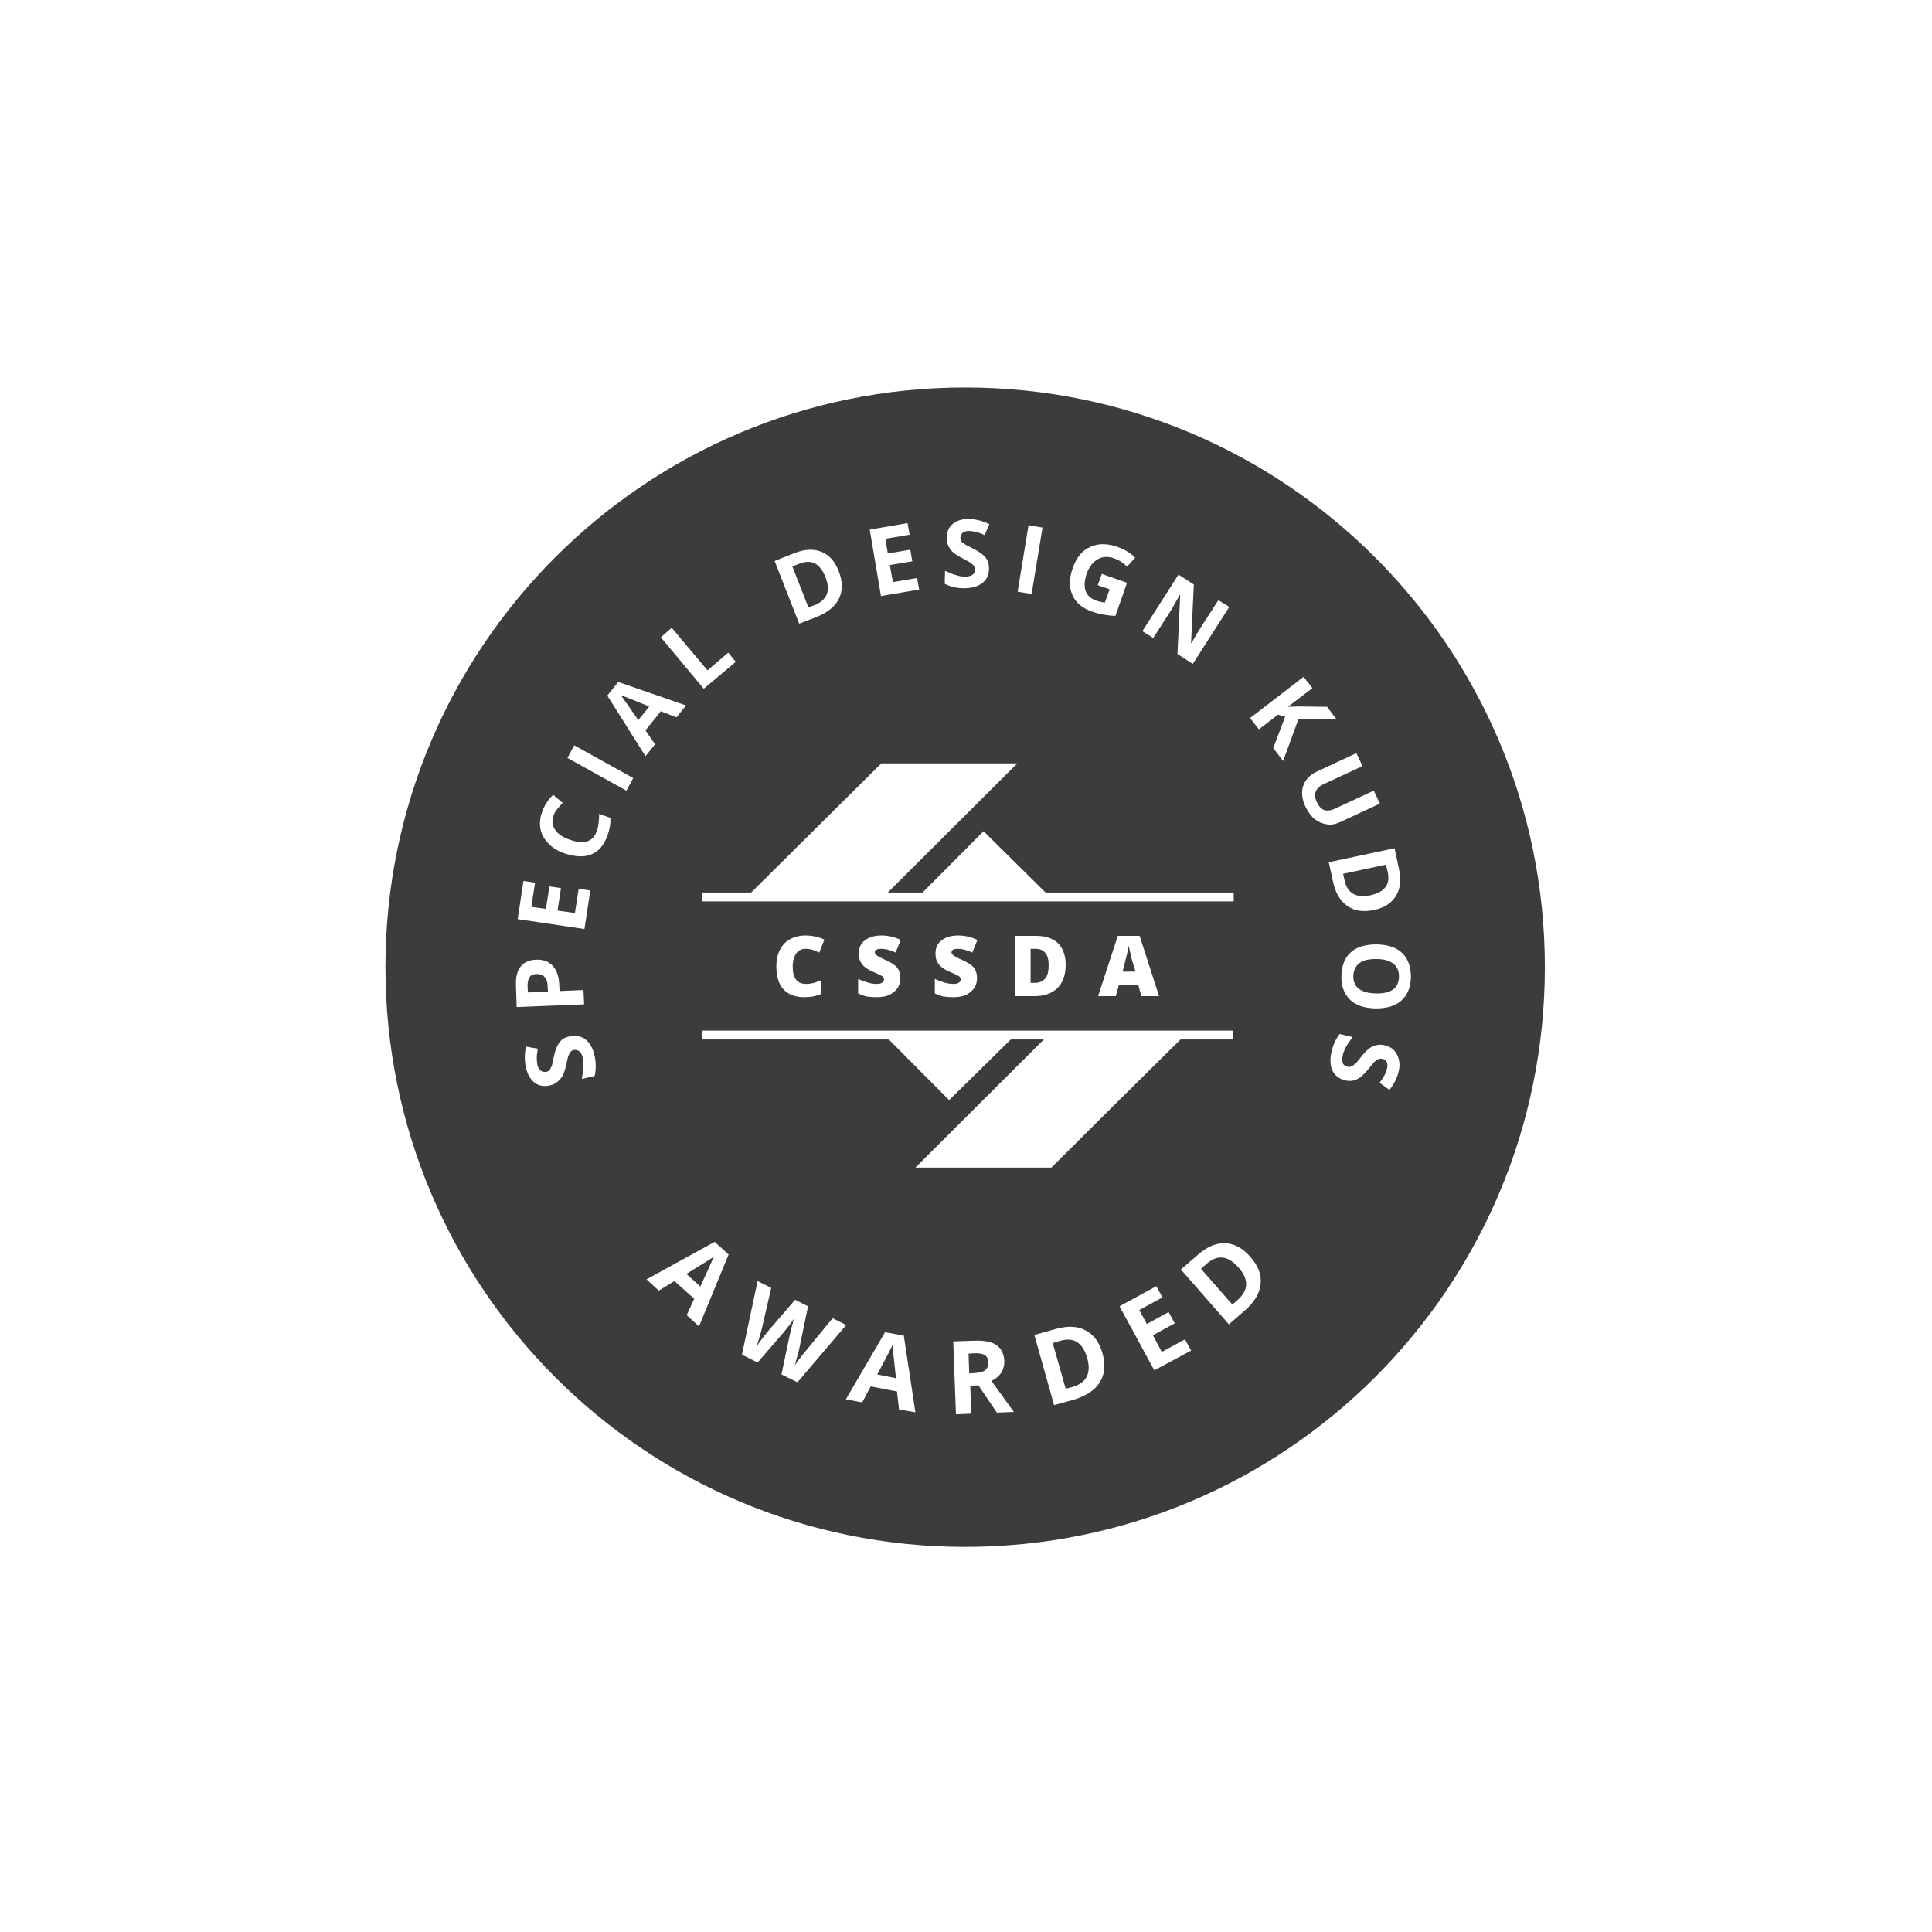 <?xml version="1.0" encoding="utf-8"?>
<!-- Generator: Adobe Illustrator 22.0.1, SVG Export Plug-In . SVG Version: 6.00 Build 0)  -->
<svg version="1.1" xmlns="http://www.w3.org/2000/svg" xmlns:xlink="http://www.w3.org/1999/xlink" x="0px" y="0px"
	 viewBox="0 0 566.9 566.9" style="enable-background:new 0 0 566.9 566.9;" xml:space="preserve">
<style type="text/css">
	.st0{fill:#3C3C3C;}
	.st1{fill:#969696;}
	.st2{fill:url(#SVGID_1_);}
	.st3{fill:url(#SVGID_2_);}
	.st4{fill:#3C3C3B;}
	.st5{fill:url(#SVGID_3_);}
	.st6{fill:url(#SVGID_4_);}
	.st7{fill:url(#SVGID_5_);}
	.st8{fill:url(#SVGID_6_);}
	.st9{fill:url(#SVGID_7_);}
	.st10{fill:url(#SVGID_8_);}
	.st11{fill:#B4B4B4;}
	.st12{fill-rule:evenodd;clip-rule:evenodd;fill:#3C3C3C;}
	.st13{fill:#393939;}
	.st14{fill:none;}
	.st15{clip-path:url(#SVGID_10_);fill:#ECEAE7;}
	.st16{clip-path:url(#SVGID_10_);fill:#E6E6E6;}
	.st17{opacity:0.5;clip-path:url(#SVGID_12_);}
	.st18{clip-path:url(#SVGID_14_);fill:#0C0C0C;}
	.st19{fill:#A2A2A2;}
	.st20{fill:url(#SVGID_15_);}
	.st21{fill:#A7A7A7;}
	.st22{fill:url(#SVGID_16_);}
	.st23{fill:url(#SVGID_17_);}
	.st24{fill:#6E6E6E;}
	.st25{fill:#9A9A9A;}
	.st26{fill:#757575;}
	.st27{fill:url(#SVGID_18_);}
	.st28{fill:url(#SVGID_19_);}
	.st29{fill:#838383;}
	.st30{fill:url(#SVGID_20_);}
	.st31{fill:url(#SVGID_21_);}
	.st32{fill:#B2B2B2;}
	.st33{fill:#9C9C9C;}
	.st34{fill:url(#SVGID_22_);}
	.st35{fill:url(#SVGID_23_);}
	.st36{fill:url(#SVGID_24_);}
	.st37{fill:url(#SVGID_25_);}
	.st38{fill:url(#SVGID_26_);}
	.st39{fill:url(#SVGID_27_);}
	.st40{fill:url(#SVGID_28_);}
	.st41{fill:#5B5B5B;}
	.st42{fill:#AEAEAE;}
	.st43{fill:#6B6B6B;}
	.st44{fill:#979797;}
	.st45{fill:#818181;}
	.st46{fill:url(#SVGID_29_);}
	.st47{fill:url(#SVGID_30_);}
	.st48{fill:url(#SVGID_31_);}
	.st49{fill:url(#SVGID_32_);}
	.st50{fill:url(#SVGID_33_);}
	.st51{fill:url(#SVGID_34_);}
	.st52{clip-path:url(#SVGID_36_);}
	.st53{fill:url(#SVGID_37_);}
	.st54{fill:url(#SVGID_38_);}
	.st55{fill:url(#SVGID_39_);}
	.st56{fill:url(#SVGID_40_);}
	.st57{fill:url(#SVGID_41_);}
	.st58{fill:url(#SVGID_42_);}
	.st59{fill:url(#SVGID_43_);}
	.st60{fill:url(#SVGID_44_);}
	.st61{fill:url(#SVGID_45_);}
	.st62{fill:url(#SVGID_46_);}
	.st63{fill:url(#SVGID_47_);}
	.st64{fill:url(#SVGID_48_);}
	.st65{fill:url(#SVGID_49_);}
	.st66{fill:url(#SVGID_50_);}
	.st67{fill:url(#SVGID_51_);}
	.st68{fill:url(#SVGID_52_);}
	.st69{fill:url(#SVGID_53_);}
	.st70{fill:url(#SVGID_54_);}
	.st71{fill:url(#SVGID_55_);}
	.st72{fill:url(#SVGID_56_);}
	.st73{fill:url(#SVGID_57_);}
	.st74{fill:url(#SVGID_58_);}
	.st75{fill:url(#SVGID_59_);}
	.st76{fill:url(#SVGID_60_);}
	.st77{fill:url(#SVGID_61_);}
	.st78{fill:url(#SVGID_62_);}
	.st79{fill:url(#SVGID_63_);}
	.st80{fill:url(#SVGID_64_);}
	.st81{fill:url(#SVGID_65_);}
	.st82{fill:url(#SVGID_66_);}
	.st83{fill:url(#SVGID_67_);}
	.st84{fill:url(#SVGID_68_);}
	.st85{fill:url(#SVGID_69_);}
	.st86{fill:url(#SVGID_70_);}
	.st87{fill:url(#SVGID_71_);}
	.st88{fill:url(#SVGID_72_);}
	.st89{fill:url(#SVGID_73_);}
	.st90{fill:url(#SVGID_74_);}
	.st91{fill:url(#SVGID_75_);}
	.st92{fill:url(#SVGID_76_);}
	.st93{fill:url(#SVGID_77_);}
	.st94{fill:url(#SVGID_78_);}
	.st95{fill:url(#SVGID_79_);}
	.st96{fill:url(#SVGID_80_);}
	.st97{fill:url(#SVGID_81_);}
	.st98{fill:url(#SVGID_82_);}
	.st99{fill:url(#SVGID_83_);}
	.st100{fill:url(#SVGID_84_);}
	.st101{fill:url(#SVGID_85_);}
	.st102{fill:url(#SVGID_86_);}
	.st103{fill:url(#SVGID_87_);}
	.st104{fill:url(#SVGID_88_);}
	.st105{fill:url(#SVGID_89_);}
	.st106{fill:url(#SVGID_90_);}
	.st107{fill:url(#SVGID_91_);}
	.st108{fill:url(#SVGID_92_);}
	.st109{fill:url(#SVGID_93_);}
	.st110{fill:url(#SVGID_94_);}
	.st111{fill:url(#SVGID_95_);}
	.st112{fill:url(#SVGID_96_);}
	.st113{fill:url(#SVGID_97_);}
	.st114{fill:url(#SVGID_98_);}
	.st115{fill:url(#SVGID_99_);}
	.st116{fill:url(#SVGID_100_);}
	.st117{fill:url(#SVGID_101_);}
	.st118{fill:url(#SVGID_102_);}
	.st119{fill:url(#SVGID_103_);}
	.st120{fill:url(#SVGID_104_);}
	.st121{fill:url(#SVGID_105_);}
	.st122{fill:url(#SVGID_106_);}
	.st123{fill:url(#SVGID_107_);}
	.st124{fill:url(#SVGID_108_);}
	.st125{fill:url(#SVGID_109_);}
	.st126{fill:url(#SVGID_110_);}
	.st127{fill:url(#SVGID_111_);}
	.st128{fill:url(#SVGID_112_);}
	.st129{fill:url(#SVGID_113_);}
	.st130{fill:url(#SVGID_114_);}
	.st131{fill:url(#SVGID_115_);}
	.st132{fill:url(#SVGID_116_);}
	.st133{fill:url(#SVGID_117_);}
	.st134{fill:url(#SVGID_118_);}
	.st135{fill:url(#SVGID_119_);}
	.st136{fill:url(#SVGID_120_);}
	.st137{fill:url(#SVGID_121_);}
	.st138{fill:url(#SVGID_122_);}
	.st139{fill:url(#SVGID_123_);}
	.st140{fill:url(#SVGID_124_);}
	.st141{fill:url(#SVGID_125_);}
	.st142{fill:url(#SVGID_126_);}
	.st143{fill:url(#SVGID_127_);}
	.st144{fill:url(#SVGID_128_);}
	.st145{fill:url(#SVGID_129_);}
	.st146{fill:url(#SVGID_130_);}
	.st147{fill:url(#SVGID_131_);}
	.st148{fill:url(#SVGID_132_);}
	.st149{fill:url(#SVGID_133_);}
	.st150{fill:url(#SVGID_134_);}
	.st151{fill:url(#SVGID_135_);}
	.st152{fill:url(#SVGID_136_);}
	.st153{fill:url(#SVGID_137_);}
	.st154{fill:url(#SVGID_138_);}
	.st155{fill:url(#SVGID_139_);}
	.st156{fill:url(#SVGID_140_);}
	.st157{fill:url(#SVGID_141_);}
	.st158{fill:url(#SVGID_142_);}
	.st159{fill:url(#SVGID_143_);}
</style>
<g id="reddot">
</g>
<g id="co_x26_co">
</g>
<g id="muse">
</g>
<g id="selection">
</g>
<g id="if">
</g>
<g id="cdp">
</g>
<g id="creativity">
</g>
<g id="german_brand_award">
</g>
<g id="german_design_award">
</g>
<g id="tokyo_tdc">
</g>
<g id="logolounge">
</g>
<g id="special_kudos">
	<g>
		<path class="st0" d="M288.9,397.6c-0.7-0.4-1.8-0.6-3.3-0.5l-1.4,0.1l0.2,5.8l1.5-0.1c1.4-0.1,2.5-0.3,3.1-0.8
			c0.7-0.5,1-1.3,0.9-2.3C290,398.7,289.6,398,288.9,397.6z"/>
		<path class="st0" d="M302.4,288.4h1.1c1.4,0,2.5-0.4,3.2-1.3c0.7-0.8,1-2.1,1-3.9c0-1.6-0.3-2.8-1-3.6c-0.6-0.8-1.6-1.2-2.9-1.2
			h-1.4V288.4z"/>
		<path class="st0" d="M332.3,282.2c-0.2-0.6-0.4-1.5-0.6-2.5c-0.3-1-0.4-1.8-0.5-2.2c-0.1,0.4-0.2,1.1-0.4,2
			c-0.2,0.9-0.7,2.8-1.4,5.6h3.8L332.3,282.2z"/>
		<path class="st0" d="M183.5,204.5c-0.5-0.2-1-0.4-1.3-0.5c0.7,1,2.4,3.4,5.1,7.3l3.2-4C186.4,205.6,184,204.7,183.5,204.5z"/>
		<path class="st0" d="M354.2,370.7l-1.8,1.6l9.2,10.5l1.5-1.3c3.3-2.9,3.4-6.1,0.3-9.6C360.3,368.4,357.3,368.1,354.2,370.7z"/>
		<path class="st0" d="M205.5,377.5c2-4.4,3.2-6.9,3.4-7.5c0.3-0.6,0.5-1,0.7-1.3c-1.1,0.7-3.8,2.4-8.2,5.1L205.5,377.5z"/>
		<path class="st0" d="M261.9,394.7c-0.6,1.2-2,4-4.5,8.6l5.5,1.1c-0.5-4.8-0.8-7.5-0.9-8.2C262,395.5,261.9,395,261.9,394.7z"/>
		<path class="st0" d="M311.2,393.4l-2.3,0.7l3.8,13.4l1.9-0.5c4.2-1.2,5.7-4,4.4-8.6C317.7,394,315.1,392.3,311.2,393.4z"/>
		<path class="st0" d="M283.2,113.7c-93.9,0-170.1,76.1-170.1,170.1s76.1,170.1,170.1,170.1s170.1-76.1,170.1-170.1
			S377.1,113.7,283.2,113.7z M345.8,168.6l4.5,2.9l-0.8,17.1l0.1,0.1c1.3-2.2,2.2-3.8,2.8-4.7l5.1-7.9l3.2,2l-10.7,16.7l-4.5-2.9
			l0.8-17.3l-0.1-0.1c-1.3,2.3-2.2,4-2.8,4.9l-5,7.8l-3.2-2L345.8,168.6z M314.8,166.6c1.1-3,2.7-5.1,5.1-6.1c2.3-1.1,5-1.1,8.1,0
			c1.9,0.7,3.6,1.7,5.1,3.1l-2.4,2.7c-1.1-1.2-2.4-2-3.9-2.5c-1.7-0.6-3.3-0.5-4.7,0.3c-1.4,0.8-2.5,2.2-3.2,4.1
			c-0.7,2-0.8,3.7-0.4,5.1c0.5,1.4,1.5,2.3,3.1,2.9c0.8,0.3,1.7,0.5,2.6,0.6l1.4-3.9l-3.5-1.2l1.2-3.3l7.4,2.6l-3.4,9.7
			c-1.3,0-2.6-0.2-3.7-0.4c-1.1-0.2-2.2-0.5-3.3-0.9c-2.8-1-4.7-2.6-5.6-4.8C313.6,172.3,313.7,169.7,314.8,166.6z M301.8,154.1
			l4.1,0.7l-3.2,19.5l-4.1-0.7L301.8,154.1z M277.3,167.5c1.3,0.6,2.5,1.1,3.4,1.3c0.9,0.3,1.8,0.4,2.5,0.4c0.9,0,1.6-0.2,2.1-0.5
			c0.5-0.3,0.8-0.9,0.8-1.6c0-0.4-0.1-0.7-0.3-1c-0.2-0.3-0.5-0.6-0.9-0.9c-0.4-0.3-1.3-0.7-2.5-1.4c-1.2-0.6-2.1-1.2-2.7-1.7
			c-0.6-0.5-1.1-1.2-1.4-1.9c-0.4-0.7-0.5-1.5-0.5-2.4c0-1.8,0.6-3.1,1.8-4.1c1.2-1,2.9-1.5,4.9-1.4c1,0,2,0.2,2.9,0.4
			c0.9,0.3,1.9,0.6,2.9,1.1l-1.4,3.2c-1.1-0.5-1.9-0.8-2.6-0.9c-0.7-0.2-1.4-0.3-2-0.3c-0.8,0-1.4,0.2-1.8,0.5
			c-0.4,0.4-0.6,0.8-0.7,1.4c0,0.4,0.1,0.7,0.2,1c0.2,0.3,0.4,0.6,0.8,0.8c0.4,0.3,1.2,0.7,2.6,1.4c1.8,0.9,3.1,1.8,3.8,2.7
			s1,2,1,3.3c0,1.8-0.7,3.2-2,4.2c-1.3,1-3.1,1.5-5.4,1.5c-2.1,0-4-0.5-5.6-1.3L277.3,167.5z M266.3,153.5l0.6,3.4l-7.1,1.2l0.7,4.3
			l6.6-1.1l0.6,3.4l-6.6,1.1l0.9,5l7.1-1.2l0.6,3.4l-11.2,1.9l-3.3-19.5L266.3,153.5z M233.1,162.3c3-1.2,5.7-1.3,7.9-0.4
			c2.3,0.9,4,2.8,5.1,5.7c1.2,3,1.2,5.7,0.1,8c-1.1,2.3-3.3,4.1-6.5,5.4l-5.2,2l-7.2-18.4L233.1,162.3z M258.6,224h39.9l-38,37.9
			h10.2l17.9-18l18.2,18h55.2v2.6H206v-2.6h14.4L258.6,224z M340.1,292.3h-5.2L334,289h-5.7l-0.9,3.3h-5.2l5.8-17.7h6.4L340.1,292.3
			z M312.7,283.1c0,2.9-0.8,5.2-2.4,6.8c-1.6,1.6-3.9,2.4-6.8,2.4h-5.7v-17.7h6.1c2.8,0,5,0.7,6.6,2.2
			C311.9,278.3,312.7,280.4,312.7,283.1z M279.7,280.3c0.4,0.3,1.3,0.8,2.9,1.5c1.5,0.7,2.6,1.4,3.2,2.2c0.6,0.8,0.9,1.8,0.9,3
			c0,1.1-0.3,2.1-0.8,2.9c-0.6,0.8-1.4,1.5-2.4,2c-1,0.5-2.3,0.7-3.7,0.7c-1.2,0-2.2-0.1-3-0.2c-0.8-0.2-1.6-0.5-2.5-0.9v-4.3
			c0.9,0.5,1.9,0.8,2.8,1.1c1,0.3,1.9,0.4,2.7,0.4c0.7,0,1.2-0.1,1.6-0.4c0.3-0.2,0.5-0.6,0.5-0.9c0-0.2-0.1-0.5-0.2-0.6
			c-0.1-0.2-0.3-0.4-0.6-0.5c-0.3-0.2-1.1-0.6-2.3-1.1c-1.2-0.5-2-1-2.6-1.5c-0.6-0.5-1-1.1-1.3-1.7c-0.3-0.6-0.4-1.4-0.4-2.3
			c0-1.6,0.6-2.9,1.8-3.8c1.2-0.9,2.8-1.4,4.9-1.4c1.8,0,3.7,0.4,5.6,1.3l-1.5,3.7c-1.7-0.8-3.1-1.1-4.3-1.1c-0.6,0-1.1,0.1-1.4,0.3
			c-0.3,0.2-0.4,0.5-0.4,0.8C279.2,279.7,279.4,280,279.7,280.3z M257.2,280.3c0.4,0.3,1.3,0.8,2.9,1.5c1.5,0.7,2.6,1.4,3.2,2.2
			c0.6,0.8,0.9,1.8,0.9,3c0,1.1-0.3,2.1-0.8,2.9c-0.6,0.8-1.4,1.5-2.4,2c-1,0.5-2.3,0.7-3.7,0.7c-1.2,0-2.2-0.1-3-0.2
			c-0.8-0.2-1.6-0.5-2.5-0.9v-4.3c0.9,0.5,1.9,0.8,2.8,1.1c1,0.3,1.9,0.4,2.7,0.4c0.7,0,1.2-0.1,1.6-0.4c0.3-0.2,0.5-0.6,0.5-0.9
			c0-0.2-0.1-0.5-0.2-0.6c-0.1-0.2-0.3-0.4-0.6-0.5c-0.3-0.2-1.1-0.6-2.3-1.1c-1.2-0.5-2-1-2.6-1.5c-0.6-0.5-1-1.1-1.3-1.7
			c-0.3-0.6-0.4-1.4-0.4-2.3c0-1.6,0.6-2.9,1.8-3.8c1.2-0.9,2.8-1.4,4.9-1.4c1.8,0,3.7,0.4,5.6,1.3l-1.5,3.7
			c-1.7-0.8-3.1-1.1-4.3-1.1c-0.6,0-1.1,0.1-1.4,0.3c-0.3,0.2-0.4,0.5-0.4,0.8C256.7,279.7,256.8,280,257.2,280.3z M236.5,288.7
			c0.8,0,1.5-0.1,2.3-0.3c0.7-0.2,1.5-0.5,2.2-0.8v4c-1.5,0.7-3.1,1-5,1c-2.7,0-4.7-0.8-6.1-2.3c-1.4-1.5-2.1-3.8-2.1-6.7
			c0-1.8,0.3-3.4,1-4.8s1.7-2.5,3-3.2c1.3-0.7,2.8-1.1,4.6-1.1c1.9,0,3.7,0.4,5.5,1.2l-1.5,3.8c-0.7-0.3-1.3-0.6-2-0.8
			c-0.7-0.2-1.4-0.3-2.1-0.3c-1.1,0-2,0.5-2.7,1.4c-0.6,0.9-1,2.2-1,3.8C232.6,287,233.9,288.7,236.5,288.7z M197.1,184.2l10.5,12.5
			l6.1-5.2l2.2,2.7l-9.4,7.9L193.9,187L197.1,184.2z M153.6,258.5l3.4,0.5l-1.1,7.1l4.3,0.6l1-6.6l3.4,0.5l-1,6.6l5.1,0.7l1.1-7.1
			l3.4,0.5l-1.7,11.3l-19.6-2.9L153.6,258.5z M151.4,289.2c-0.1-2.4,0.3-4.2,1.3-5.5s2.5-2,4.5-2.1c2.1-0.1,3.8,0.5,5,1.8
			c1.2,1.3,1.8,3.2,1.9,5.6l0.1,1.8l7-0.3l0.2,4.2l-19.8,0.8L151.4,289.2z M174.5,315.7l-3.8,0.9c0.3-1.4,0.4-2.6,0.5-3.6
			c0-1,0-1.8-0.2-2.6c-0.2-0.9-0.5-1.5-1-1.9c-0.5-0.4-1-0.5-1.7-0.4c-0.4,0.1-0.7,0.3-0.9,0.6c-0.2,0.3-0.5,0.7-0.6,1.1
			c-0.2,0.5-0.4,1.4-0.7,2.8c-0.3,1.3-0.6,2.3-1,3c-0.4,0.7-0.9,1.3-1.5,1.8c-0.6,0.5-1.3,0.9-2.3,1.1c-1.7,0.4-3.2,0.1-4.4-0.8
			c-1.2-0.9-2.1-2.4-2.6-4.5c-0.2-1-0.3-2-0.3-3c0-1,0.1-2,0.3-3.1l3.5,0.6c-0.2,1.1-0.3,2-0.3,2.8c0,0.7,0.1,1.4,0.2,2
			c0.2,0.8,0.5,1.3,1,1.7c0.5,0.3,1,0.4,1.6,0.3c0.4-0.1,0.7-0.2,0.9-0.5c0.2-0.2,0.4-0.6,0.6-1c0.2-0.4,0.4-1.4,0.7-2.9
			c0.4-2,1-3.4,1.7-4.3c0.7-0.9,1.7-1.5,3-1.7c1.7-0.4,3.3-0.1,4.6,0.9c1.3,1,2.2,2.6,2.7,4.9C174.9,312,174.9,313.9,174.5,315.7z
			 M178.2,245.3c-1,2.7-2.5,4.5-4.7,5.4c-2.2,0.9-4.8,0.7-7.9-0.3c-1.9-0.7-3.5-1.6-4.7-2.9s-2-2.6-2.3-4.2s-0.2-3.3,0.5-5.1
			c0.6-1.8,1.7-3.5,3.2-5l2.8,2.4c-0.6,0.6-1.1,1.2-1.6,1.8c-0.5,0.6-0.9,1.3-1.1,2c-0.5,1.5-0.4,2.8,0.5,4.1
			c0.8,1.2,2.2,2.2,4.3,2.9c4.2,1.5,6.8,0.6,7.9-2.5c0.5-1.3,0.7-3,0.7-5.1l3.3,1.2C179.2,241.6,178.9,243.4,178.2,245.3z
			 M183.8,232l-17.3-9.6l2-3.7l17.3,9.6L183.8,232z M178.2,204.1l3.2-4l19.9,6.9l-2.8,3.5l-4.6-1.8l-4.5,5.6l2.8,4.1l-2.8,3.5
			L178.2,204.1z M205.1,389.2l-3.6-3.3l2.2-4.8l-5.8-5.2l-4.6,2.8l-3.6-3.3l20-11l4.1,3.7L205.1,389.2z M229.3,403.3l2.4-11.4
			c0.1-0.4,0.3-1.2,0.6-2.5c0.3-1.2,0.6-2.1,0.7-2.5c-0.3,0.4-0.8,1.1-1.5,2.1c-0.7,0.9-1.3,1.6-1.6,2l-7.6,8.8l-4.6-2.3l4.6-21.6
			l4,2l-2.7,11.7c-0.5,2.1-1.1,4-1.6,5.5c0.3-0.5,0.8-1.2,1.5-2.1c0.7-1,1.3-1.7,1.7-2.2l8.1-9.4l3.8,1.9l-2.5,12.1
			c-0.1,0.5-0.3,1.4-0.6,2.4c-0.3,1.1-0.6,2-0.8,2.8c0.4-0.6,1-1.4,1.7-2.3c0.7-0.9,1.3-1.7,1.8-2.2l7.6-9.3l4,2L234,405.6
			L229.3,403.3z M263.8,413.6l-0.6-5.3l-7.7-1.5l-2.5,4.7l-4.8-0.9l11.5-19.7l5.5,1l3.4,22.5L263.8,413.6z M292.5,414.5l-5.4-8
			l-2.4,0.1l0.3,8.2l-4.5,0.2l-0.8-21.4l6.2-0.2c2.9-0.1,5.1,0.3,6.5,1.3c1.4,1,2.2,2.6,2.3,4.7c0,1.3-0.3,2.4-0.9,3.4
			c-0.7,1-1.6,1.8-2.9,2.4c3.4,4.7,5.6,7.7,6.6,9.1L292.5,414.5z M322.7,405.6c-1.4,2.3-4,4-7.6,5.1l-5.8,1.6l-5.8-20.6l6.5-1.8
			c3.4-0.9,6.2-0.8,8.6,0.5c2.4,1.3,4,3.5,4.9,6.7C324.4,400.4,324.2,403.3,322.7,405.6z M308.5,342.6l-39.9,0l37.7-37.6h-9.7
			l-18.1,17.8L260.8,305H206v-2.6h155.9v2.6h-15.5l-18.1,17.9L308.5,342.6z M338.7,402.1l-10.2-18.8l10.8-5.9l1.8,3.3l-6.8,3.7
			l2.2,4.1l6.4-3.5l1.8,3.3l-6.4,3.5l2.6,4.9l6.8-3.7l1.8,3.3L338.7,402.1z M369.9,376.8c-0.3,2.7-1.8,5.3-4.7,7.8l-4.6,4
			l-14.1-16.1l5.1-4.4c2.6-2.3,5.3-3.4,7.9-3.3c2.7,0.1,5.1,1.4,7.3,3.9C369.2,371.4,370.2,374,369.9,376.8z M376.5,223.3l-2.9-3.8
			l3.5-9.2l-2.1-0.6l-5.6,4.3l-2.6-3.3l15.7-12.1l2.6,3.3l-7.2,5.5l2.9-0.1l8.6,0.1l2.8,3.7l-11.2-0.1L376.5,223.3z M385.8,240.4
			c-1.1-0.9-1.9-2.1-2.7-3.6c-1.1-2.3-1.3-4.4-0.7-6.2c0.6-1.8,1.9-3.2,4-4.2L398,221l1.8,3.8l-11,5.1c-1.4,0.6-2.3,1.4-2.7,2.3
			c-0.4,0.9-0.3,1.9,0.3,3.2c0.6,1.2,1.3,2,2.2,2.3c0.9,0.3,2.1,0.1,3.5-0.6l11-5.1l1.8,3.8l-11.6,5.4c-1.3,0.6-2.6,0.9-3.9,0.7
			C388.1,241.7,386.9,241.2,385.8,240.4z M409.2,248.9l1.3,6.1c0.7,3.2,0.4,5.8-0.9,7.9c-1.3,2.1-3.4,3.5-6.4,4.1
			c-3.2,0.7-5.8,0.3-7.9-1.2c-2.1-1.5-3.5-3.9-4.2-7.3l-1.2-5.5L409.2,248.9z M410.4,314.4c-0.2,1-0.6,1.9-1,2.8
			c-0.5,0.9-1,1.7-1.7,2.6l-2.9-2.1c0.7-0.9,1.2-1.7,1.5-2.3c0.3-0.6,0.6-1.3,0.7-1.9c0.2-0.8,0.1-1.4-0.1-1.9
			c-0.3-0.5-0.7-0.8-1.3-0.9c-0.4-0.1-0.7-0.1-1,0c-0.3,0.1-0.6,0.3-1,0.6s-1,1.1-2,2.3c-1.3,1.6-2.4,2.6-3.5,3.1
			c-1,0.5-2.2,0.6-3.4,0.3c-1.7-0.4-3-1.4-3.7-2.8c-0.7-1.5-0.8-3.3-0.3-5.6c0.5-2.1,1.3-3.8,2.4-5.2l3.8,0.9c-0.9,1.2-1.6,2.2-2,3
			c-0.4,0.8-0.8,1.6-0.9,2.4c-0.2,0.9-0.2,1.6,0,2.2c0.2,0.6,0.7,0.9,1.4,1.1c0.4,0.1,0.7,0.1,1.1-0.1c0.3-0.1,0.7-0.4,1.1-0.7
			c0.4-0.3,1-1.1,1.9-2.2c0.8-1.1,1.6-1.8,2.2-2.3c0.6-0.5,1.4-0.8,2.1-1c0.8-0.2,1.6-0.2,2.5,0c1.7,0.4,2.9,1.3,3.6,2.7
			S410.9,312.4,410.4,314.4z M411.2,293.6c-1.8,1.6-4.3,2.3-7.6,2.3c-3.3-0.1-5.8-0.9-7.5-2.6c-1.7-1.7-2.6-4-2.5-7
			c0.1-3,1-5.3,2.8-6.9c1.8-1.6,4.3-2.3,7.6-2.3c3.3,0.1,5.8,0.9,7.5,2.6c1.7,1.7,2.5,4,2.5,7.1C413.9,289.7,413,292,411.2,293.6z"
			/>
		<path class="st0" d="M403.9,281.4c-2.2,0-3.9,0.3-5,1.2c-1.1,0.8-1.7,2.1-1.8,3.7c-0.1,3.3,2.1,5.1,6.6,5.2
			c4.5,0.1,6.7-1.5,6.8-4.9c0-1.7-0.5-2.9-1.6-3.8C407.8,281.9,406.1,281.4,403.9,281.4z"/>
		<path class="st0" d="M402.1,262.7c4.2-0.9,5.9-3.2,5.1-6.8l-0.5-2.2l-12.6,2.7l0.4,1.8C395.3,262.1,397.9,263.6,402.1,262.7z"/>
		<path class="st0" d="M159.8,286.7c-0.5-0.6-1.3-0.9-2.3-0.9c-1,0-1.7,0.3-2.1,0.9c-0.4,0.6-0.6,1.4-0.6,2.6l0.1,1.9l5.9-0.2
			l-0.1-1.4C160.7,288.3,160.4,287.4,159.8,286.7z"/>
		<path class="st0" d="M238.9,177.6c3.8-1.5,4.9-4.2,3.3-8.3c-1.6-4-4.1-5.3-7.6-3.9l-2.1,0.8l4.7,12L238.9,177.6z"/>
	</g>
</g>
<g id="Shop_Usability">
</g>
<g id="VEGA">
</g>
<g id="MFG">
</g>
<g id="Raster">
</g>
</svg>
